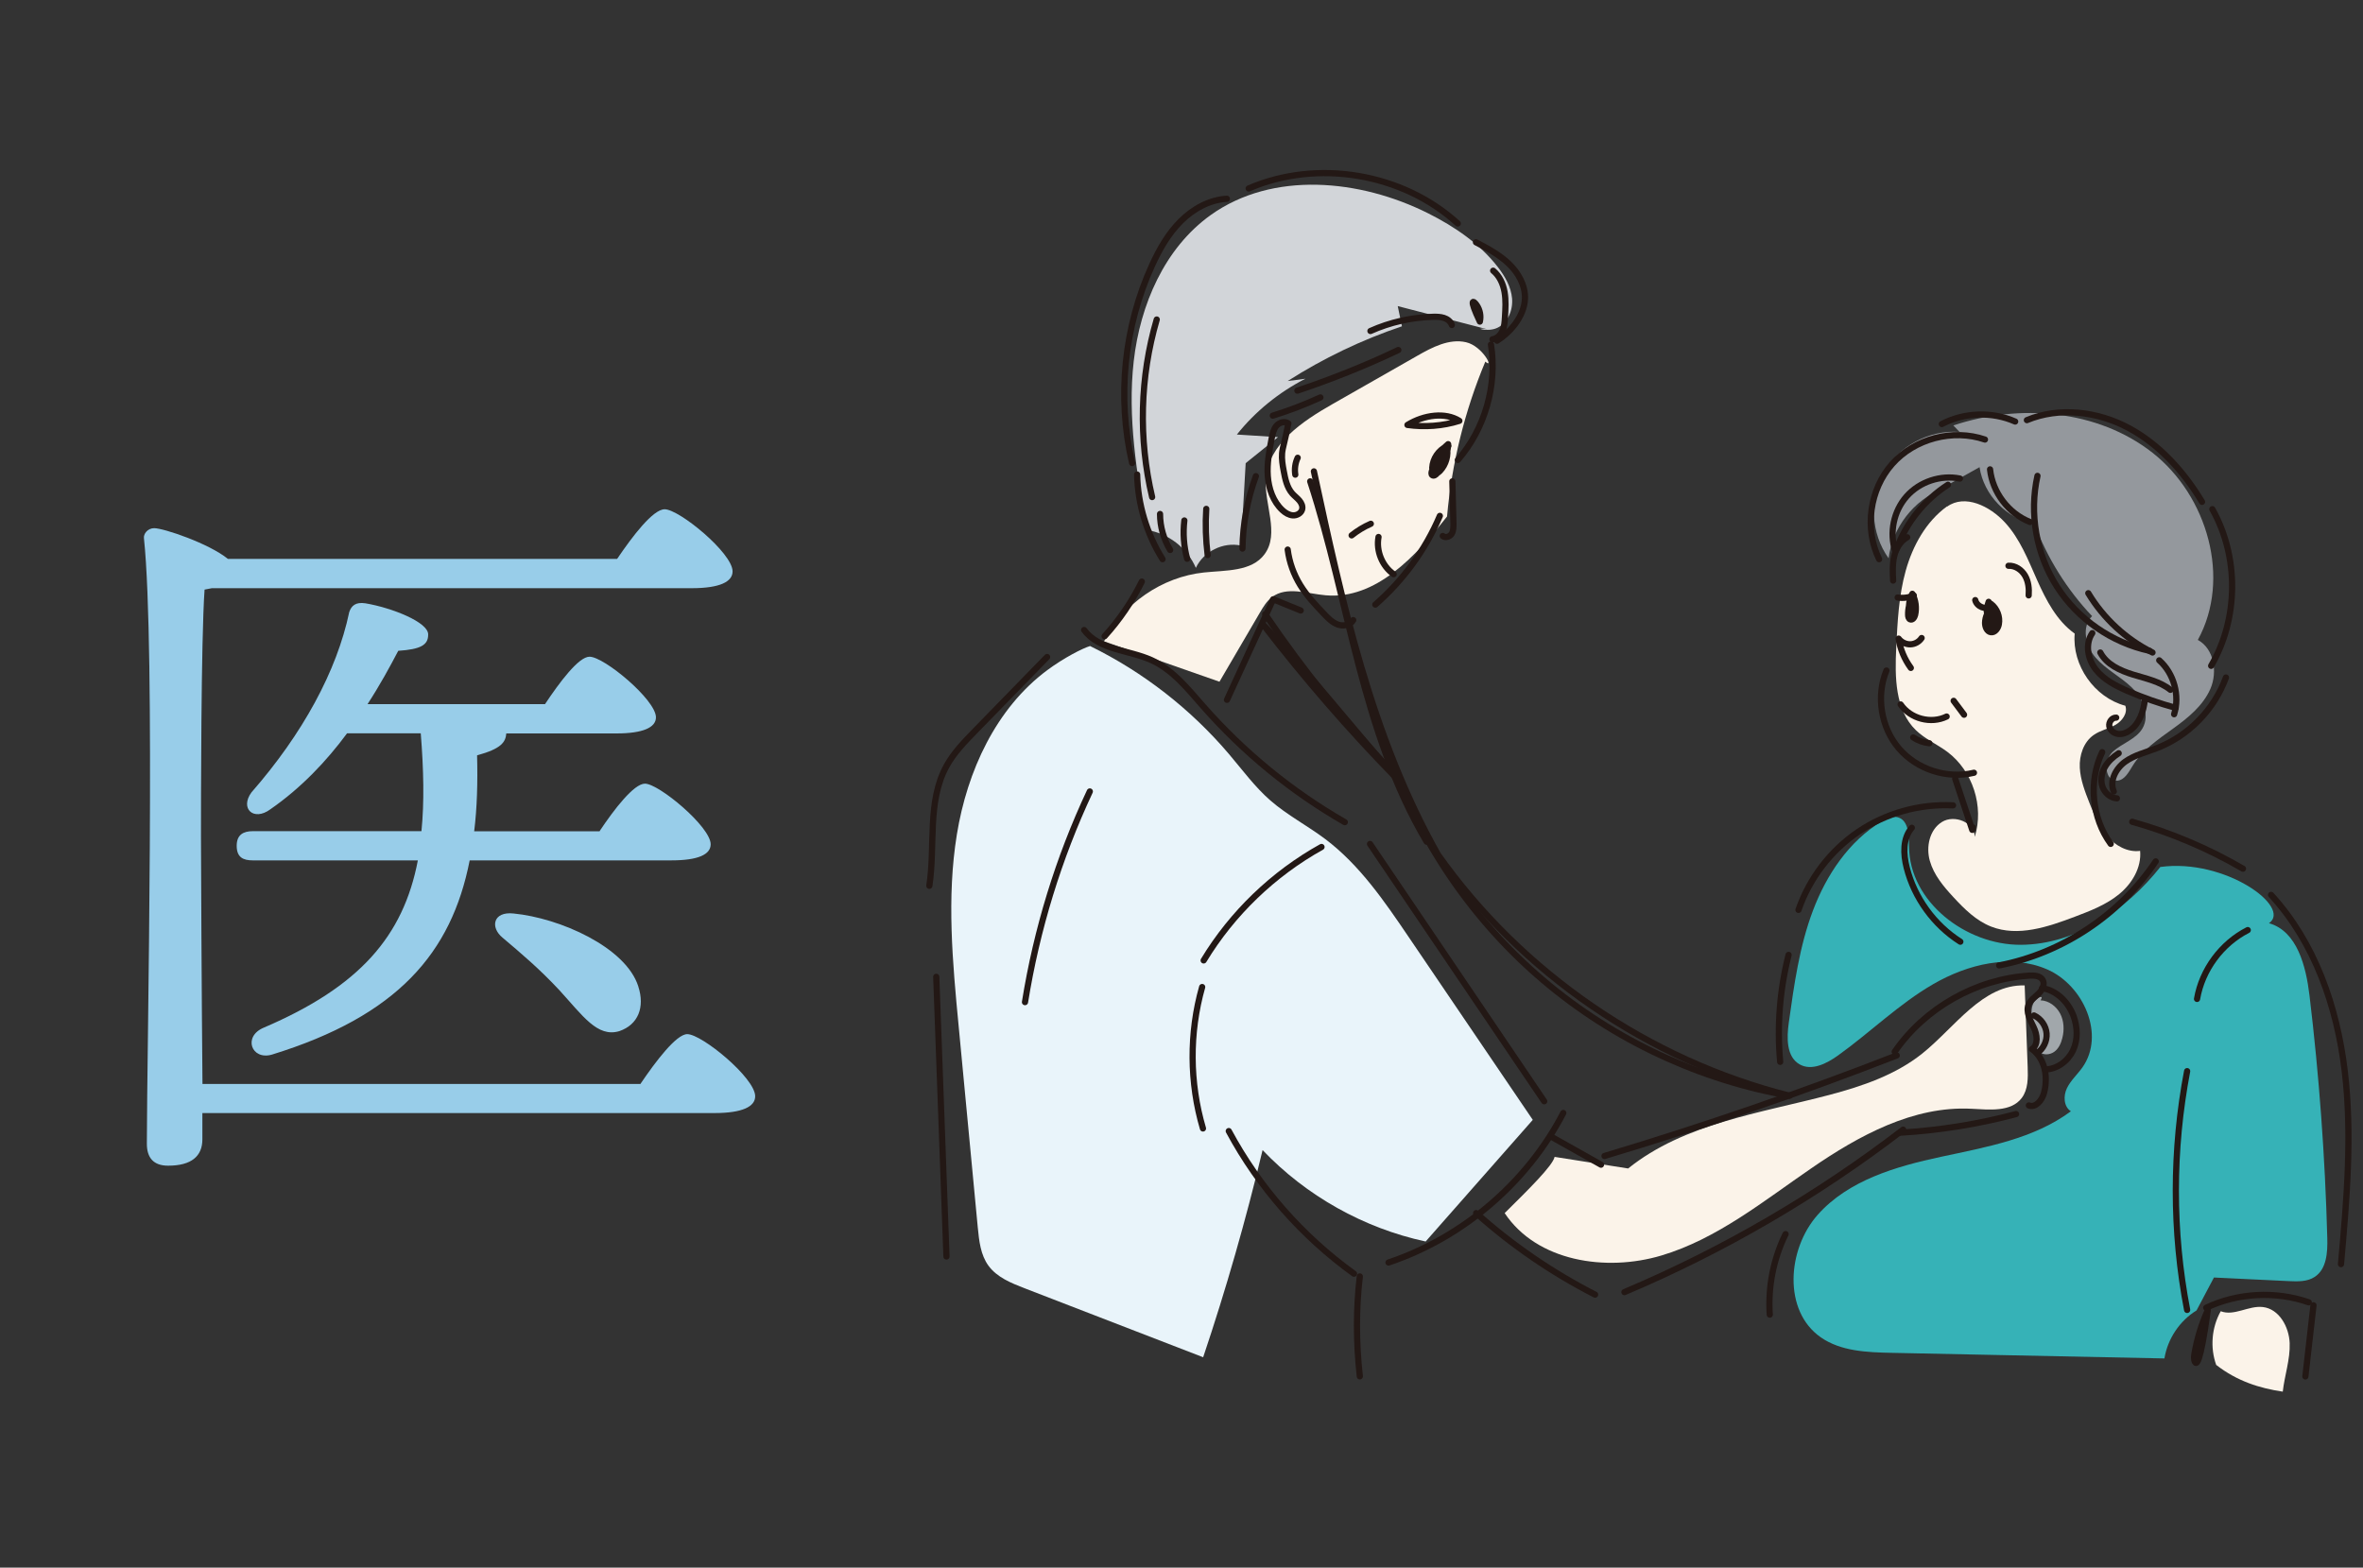 <?xml version="1.0" encoding="UTF-8"?>
<svg id="_レイヤー_2" data-name="レイヤー 2" xmlns="http://www.w3.org/2000/svg" viewBox="0 0 236.21 156.71">
  <rect x="0" y="0" width="236.21" height="156.71" fill="#333333" stroke="none"/>
  <defs>
    <style>
      .cls-1, .cls-2 {
        fill: none;
      }

      .cls-3 {
        fill: #36b2b7;
      }

      .cls-4 {
        fill: #d2d5d9;
      }

      .cls-5 {
        fill: #94989d;
      }

      .cls-2 {
        stroke: #231815;
        stroke-linecap: round;
        stroke-linejoin: round;
        stroke-width: .62px;
      }

      .cls-6 {
        fill: #a1a7ab;
      }

      .cls-7 {
        fill: #e9f4fa;
      }

      .cls-8 {
        fill: #fbf3e9;
      }

      .cls-9 {
        fill: #98cde9;
      }
    </style>
  </defs>
  <g id="_レイヤー_1-2" data-name="レイヤー 1">
    <g>
      <g>
        <path class="cls-9" d="M64.03,108.34c1.53-2.26,3.58-4.96,4.67-4.96,1.46,0,6.79,4.38,6.79,6.21,0,1.02-1.24,1.68-4.09,1.68H20.23v2.63c0,1.68-1.09,2.63-3.43,2.63-1.46,0-2.12-.8-2.12-2.19,0-9.12.88-49.49-.29-60.52-.07-.44.37-1.02,1.02-1.02.95,0,5.48,1.53,7.37,3.07h38.91c1.53-2.26,3.58-4.96,4.75-4.96,1.46,0,6.79,4.38,6.79,6.21,0,1.02-1.24,1.68-4.09,1.68H21.18l-.73.14c-.36,5.04-.36,21.83-.36,24.67,0,1.9.07,16.42.15,24.75h43.8ZM59.94,83.08c1.46-2.19,3.43-4.74,4.53-4.74,1.39,0,6.57,4.31,6.57,6.06,0,1.02-1.24,1.61-3.94,1.61h-20.15c-1.82,9.27-7.23,15.55-19.78,19.42-2.04.58-2.92-1.82-.8-2.7,9.56-4.09,13.94-9.12,15.4-16.72h-16.5c-.95,0-1.61-.29-1.61-1.46,0-1.1.66-1.46,1.61-1.46h16.86c.29-2.92.22-6.13-.07-9.78h-7.37c-2.04,2.77-4.6,5.47-7.66,7.59-1.68,1.24-3.07-.07-1.9-1.68,5.11-5.84,8.54-12.12,9.78-18.03.22-.66.66-1.02,1.61-.88,2.63.44,6.35,1.9,6.28,3.14,0,1.02-.73,1.46-2.99,1.61-.8,1.53-1.83,3.43-3.07,5.33h17.74c1.46-2.19,3.36-4.74,4.45-4.74,1.46,0,6.64,4.31,6.64,6.06,0,1.02-1.31,1.61-3.94,1.61h-11.02c-.07.88-.51,1.53-2.92,2.19.07,2.7,0,5.26-.29,7.59h12.56ZM63.81,98.63c.66,2.04,0,3.8-1.9,4.45-2.19.66-3.65-1.53-5.99-4.09-1.97-2.12-3.87-3.72-5.69-5.26-1.24-1.02-.95-2.63,1.1-2.41,4.6.44,11.24,3.36,12.48,7.3Z"/>
        <rect class="cls-1" y="102.84" width="236.21" height="30.28"/>
        <g>
          <path class="cls-8" d="M194.63,50.62c-2.1,1.52-3.43,3.93-4.13,6.43s-.82,5.12-.95,7.71c-.14,2.91-.13,6.21,1.97,8.24.91.88,2.12,1.4,3.14,2.16,2.54,1.9,3.69,5.47,2.74,8.5-.03-1.46-2.04-2.26-3.28-1.49s-1.61,2.48-1.21,3.89,1.37,2.56,2.36,3.63c1.09,1.18,2.27,2.35,3.77,2.94,2.68,1.05,5.68.03,8.37-.99,1.56-.59,3.14-1.2,4.43-2.26s2.24-2.66,2.09-4.32c-1.24.17-2.48-.52-3.3-1.47s-1.3-2.14-1.76-3.31c-.45-1.14-.91-2.32-.97-3.54s.37-2.55,1.38-3.26c.65-.46,1.46-.62,2.15-1s1.29-1.18,1.02-1.93c-3.09-.82-5.34-4.04-5.06-7.21-1.8-1.29-2.86-3.34-3.76-5.36-.9-2.02-1.72-4.14-3.22-5.76-1.5-1.63-4-2.86-5.78-1.57Z"/>
          <path class="cls-8" d="M221.54,136.46c-.63-1.75-.46-3.76.45-5.38,1.33.52,2.78-.58,4.2-.42,1.63.18,2.63,1.98,2.69,3.61s-.51,3.23-.69,4.85c-2.31-.34-4.57-1.05-6.65-2.67Z"/>
          <path class="cls-8" d="M148.48,36.14c-2.06,4.92-3.36,10.17-3.83,15.49-3.12,3.96-7.11,8.33-12.13,7.88-1.84-.16-3.9-.93-5.37.18-.53.4-.88.99-1.22,1.57-1.34,2.3-2.69,4.6-4.03,6.89-3.85-1.35-7.7-2.69-11.54-4.04,1.91-3.76,5.8-6.44,9.99-6.88,2.17-.23,4.77-.07,6.06-1.83,1.53-2.08-.06-4.98.13-7.55.26-3.47,3.65-5.74,6.67-7.46,2.82-1.61,5.64-3.21,8.46-4.82,1.5-.86,3.19-1.74,4.87-1.36s2.85,2.77,1.93,1.93Z"/>
          <path class="cls-8" d="M155.4,115.65c2.45.39,4.9.77,7.35,1.16,5.62-4.51,13.17-5.52,20.14-7.36,3.29-.87,6.59-2,9.25-4.12,3.29-2.63,6.03-6.94,10.25-6.82.1,2.72.2,5.45.3,8.17.04,1.07.05,2.23-.59,3.08-1.08,1.43-3.24,1.17-5.04,1.08-5.79-.3-11.23,2.67-16.01,5.96-4.78,3.28-9.41,7.05-14.97,8.71s-12.46.59-15.67-4.24c2.4-2.37,4.8-4.74,4.99-5.61Z"/>
          <path class="cls-5" d="M194.16,48.87c-2.86,1.12-5,3.89-5.37,6.94-1.77-2.45-1.97-5.94-.49-8.58s4.57-4.29,7.58-4.05l-.62-.65c6.62-2.21,14.42-1.58,19.91,2.73,5.49,4.31,7.89,12.59,4.53,18.71,1.62.88,1.99,3.19,1.26,4.88s-2.24,2.91-3.74,3.99-3.08,2.15-4.04,3.72c-.39.63-.8,1.43-1.54,1.48-1.27.09-1.38-2.02-.44-2.89s2.35-1.25,2.98-2.36c.76-1.34-.02-3.06-1.14-4.12s-2.54-1.76-3.55-2.92-1.45-3.08-.36-4.16c-2.51-2.64-4.48-5.8-5.76-9.21-2.76-.51-5.08-2.9-5.49-5.68-3.32,1.85-6.64,3.7-3.71,2.15Z"/>
          <path class="cls-4" d="M148.65,32.91c-2.98-.77-5.95-1.54-8.93-2.31l.42,2.02c-4.01,1.35-7.85,3.19-11.42,5.47.59-.08,1.18-.15,1.77-.23-2.64,1.35-5,3.26-6.85,5.58,1.37.09,2.74.17,4.11.26l-3.23,2.6c-.16,2.75-.31,5.5-.47,8.24-1.77-.39-3.75.59-4.51,2.23-.85-1.99-2.77-3.47-4.91-3.79-.98-5.58-1.94-11.25-1.3-16.88.64-5.63,3.08-11.3,7.69-14.6,6.2-4.43,14.92-3.59,21.73-.18,2.65,1.33,5.17,3.04,6.98,5.38.71.92,1.32,1.98,1.42,3.14s-.42,2.43-1.47,2.93-2.56-.1-1.03.14Z"/>
          <path class="cls-7" d="M108.98,64.59c5.29,2.59,10.04,6.29,13.86,10.78,1.35,1.59,2.59,3.29,4.16,4.66,1.69,1.47,3.7,2.51,5.49,3.86,3.42,2.58,5.89,6.19,8.29,9.73,4.15,6.11,8.29,12.22,12.44,18.33-3.57,4.05-7.14,8.11-10.71,12.16-6.18-1.33-11.94-4.56-16.3-9.14-1.67,6.99-3.65,13.9-5.94,20.71-5.95-2.3-11.9-4.6-17.86-6.9-1.34-.52-2.75-1.09-3.6-2.25-.79-1.08-.94-2.49-1.07-3.83-.64-6.7-1.28-13.41-1.91-20.11-.61-6.38-1.21-12.85-.18-19.17,1.03-6.33,3.9-12.61,9.04-16.43,1.63-1.21,3.51-2.18,4.28-2.41Z"/>
          <path class="cls-3" d="M226.81,92.29c2.82.8,3.7,4.3,4.05,7.21.97,8.05,1.56,16.15,1.78,24.26.04,1.43-.06,3.11-1.26,3.89-.74.49-1.7.46-2.58.42-2.5-.12-4.99-.24-7.49-.36-.58,1.1-1.16,2.19-1.74,3.29-1.69,1.04-2.89,2.84-3.21,4.8-9.09-.19-18.18-.37-27.27-.56-2.45-.05-5.07-.15-7.08-1.55-3.79-2.64-3.37-8.81-.3-12.26,3.07-3.45,7.81-4.82,12.33-5.79s9.26-1.79,12.97-4.55c-.73-.46-.77-1.55-.39-2.32s1.04-1.36,1.54-2.06c2.3-3.24.13-8.21-3.52-9.8-3.64-1.59-7.95-.52-11.39,1.47-3.44,1.99-6.3,4.83-9.53,7.14-1.13.81-2.63,1.57-3.83.88-1.33-.76-1.29-2.65-1.08-4.16.53-3.79,1.06-7.62,2.41-11.2s3.6-6.95,6.88-8.93c.49-.29,1.06-.56,1.6-.41,1.1.3,1.12,1.81,1.13,2.95.05,5.5,5.68,9.83,11.18,9.8,5.5-.03,10.52-3.47,13.94-7.78,6.47-.89,13.2,4.03,10.85,5.63Z"/>
          <path class="cls-6" d="M203.98,100c.83.03,1.58.6,1.96,1.33s.42,1.62.22,2.42c-.13.54-.37,1.08-.82,1.4s-1.14.36-1.52-.04c-.27-.28-.34-.7-.39-1.08-.09-.64-.18-1.28-.27-1.92-.09-.62-.17-1.29.12-1.85s1.11-.87.7-.27Z"/>
          <path class="cls-2" d="M190.65,53.71c-.7.39-1.13,1.15-1.31,1.93s-.14,1.59-.1,2.4"/>
          <path class="cls-2" d="M191.2,59.62c-.32.56-.48,1.22-.46,1.86,0,.17.05.38.21.44.24.09.43-.2.49-.45.16-.71.06-1.46-.28-2.11-.4.73-.45,1.65-.11,2.42.42-.48.41-1.29.15-2.16Z"/>
          <path class="cls-2" d="M191.31,59.53c-.51.22-1.08.29-1.62.2"/>
          <path class="cls-2" d="M199.18,60.66c-.46.4-.74,1-.75,1.61,0,.4.19.87.58.93.41.06.73-.39.8-.8.14-.75-.18-1.57-.79-2.03-.14.47-.23.96-.29,1.44-.03.22-.02.5.17.62.26.17.62-.13.62-.45s-.23-.57-.33-1.32Z"/>
          <path class="cls-2" d="M199.19,61.09c-.19.62-.15,1.31.1,1.9.22-.66.18-1.39-.11-2.02-.42.47-.45,1.24-.08,1.75.17-.67.11-1.39-.16-2.03-.38.77-.28,1.75.26,2.42.29-.85.22-1.83-.19-2.63-.3.58-.45,1.25-.41,1.91.01.28.15.63.42.62.26-.01.37-.33.39-.59.06-.79-.17-1.61-.62-2.26-.28.8-.32,1.69.39.93Z"/>
          <path class="cls-2" d="M199.09,60.62c-.57.39-1.48.04-1.64-.63"/>
          <path class="cls-2" d="M200.77,56.56c.68-.04,1.32.4,1.66.99s.41,1.3.36,1.97"/>
          <path class="cls-2" d="M192.09,63.78c-.25.38-.68.62-1.13.63s-.9-.21-1.17-.57c.16,1.06.59,2.07,1.22,2.93"/>
          <path class="cls-2" d="M189.99,70.42c.97,1.43,3.04,1.98,4.6,1.21"/>
          <path class="cls-2" d="M195.29,70.06l1.04,1.39"/>
          <path class="cls-2" d="M191.25,73.72c.48.32,1.04.52,1.61.58"/>
          <path class="cls-2" d="M188.57,67.03c-1.05,2.56-.55,5.69,1.25,7.79s4.81,3.08,7.5,2.43"/>
          <path class="cls-2" d="M195.45,77.86l1.7,5.1c.02-.08.04-.17.06-.25"/>
          <path class="cls-2" d="M194.72,48.46c-2.35,1.51-4.18,3.8-5.14,6.43"/>
          <path class="cls-2" d="M195.92,47.84c-1.92-.39-4.03.31-5.33,1.78-1.3,1.47-1.75,3.64-1.13,5.5"/>
          <path class="cls-2" d="M198.42,43.94c-3.21-1.1-7.04-.09-9.28,2.45-2.25,2.54-2.79,6.46-1.3,9.51"/>
          <path class="cls-2" d="M201.44,42.14c-2.31-1.02-5.09-.92-7.33.25"/>
          <path class="cls-2" d="M203.67,47.57c-.84,3.75-.13,7.84,1.95,11.08,2.07,3.24,5.48,5.6,9.24,6.41"/>
          <path class="cls-2" d="M208.75,59.3c1.52,2.53,3.78,4.61,6.42,5.93"/>
          <path class="cls-2" d="M209.95,65.23c.63,1.2,1.98,1.81,3.28,2.21s2.68.68,3.73,1.52"/>
          <path class="cls-2" d="M209.15,63.29c-.74,1.07-.46,2.61.35,3.64s2.02,1.64,3.21,2.16c1.55.67,3.14,1.23,4.77,1.67"/>
          <path class="cls-2" d="M215.84,66.01c1.47,1.31,2.08,3.51,1.49,5.39"/>
          <path class="cls-2" d="M214.4,69.98c-.13,1.15-.54,2.36-1.48,3.03-.34.25-.76.41-1.18.36s-.82-.35-.89-.77.27-.88.69-.86"/>
          <path class="cls-2" d="M198.93,46.92c.24,2.3,1.84,4.41,3.99,5.26"/>
          <path class="cls-2" d="M202.61,42c3.24-1.35,7.07-.88,10.17.78s5.53,4.38,7.34,7.39"/>
          <path class="cls-2" d="M221.15,50.9c2.68,4.76,2.63,10.94-.12,15.66"/>
          <path class="cls-2" d="M222.51,67.73c-1.16,3.2-3.75,5.85-6.93,7.07-1.07.41-2.22.68-3.15,1.35-.93.67-1.59,1.92-1.13,2.97"/>
          <path class="cls-2" d="M211.79,75.3c-.56.36-1.07.82-1.39,1.4s-.45,1.29-.24,1.92.79,1.15,1.45,1.19"/>
          <path class="cls-2" d="M210.14,75.19c-1.39,2.91-1.05,6.57.85,9.17"/>
          <path class="cls-2" d="M191.11,82.75c-.92,1.05-.86,2.64-.51,4,.77,3.02,2.73,5.72,5.36,7.39"/>
          <path class="cls-2" d="M199.84,96.51c6.31-1.22,12.08-5.06,15.65-10.4"/>
          <path class="cls-2" d="M213.14,82.15c3.87,1.09,7.6,2.67,11.07,4.69"/>
          <path class="cls-2" d="M227.02,89.46c4.37,4.75,6.59,11.17,7.36,17.58.77,6.41.2,12.9-.37,19.33"/>
          <path class="cls-2" d="M224.69,92.98c-2.63,1.34-4.57,3.97-5.07,6.88"/>
          <path class="cls-2" d="M218.63,107.08c-1.5,7.86-1.51,16.01,0,23.87"/>
          <path class="cls-2" d="M220.54,130.73c3.17-1.5,6.94-1.69,10.25-.54"/>
          <path class="cls-2" d="M189.4,105.14c3.03-4.39,8.14-7.28,13.47-7.61.49-.03,1.07.01,1.32.43.25.43-.03.99-.39,1.35s-.81.64-1.01,1.1c-.31.74.15,1.55.5,2.28s.5,1.76-.18,2.19c.86.59,1.31,1.65,1.38,2.69.04.59-.02,1.18-.18,1.74-.2.69-.82,1.46-1.5,1.2"/>
          <path class="cls-2" d="M201.53,111.37c-3.78,1.01-7.66,1.63-11.56,1.86"/>
          <path class="cls-2" d="M204.13,98.78c1.45.21,2.63,1.41,3.14,2.78.41,1.11.46,2.38-.05,3.45s-1.59,1.88-2.78,1.9"/>
          <path class="cls-2" d="M203.32,101.51c.7.32,1.2,1.04,1.26,1.8s-.32,1.55-.96,1.97"/>
          <path class="cls-2" d="M195.23,80.51c-3.33-.17-6.71.77-9.47,2.64-2.76,1.87-4.89,4.65-5.98,7.81"/>
          <path class="cls-2" d="M178.79,95.46c-.88,3.48-1.17,7.12-.84,10.69"/>
          <path class="cls-2" d="M149.04,34.44c.64,4.08-.6,8.42-3.31,11.54"/>
          <path class="cls-2" d="M140.69,42.48c1.68-1.03,3.8-1.29,5.19-.41-1.67.53-3.48.65-5.19.41Z"/>
          <path class="cls-2" d="M145.18,48.12l.11,4.2c0,.35.01.73-.17,1.03s-.63.46-.9.23"/>
          <path class="cls-2" d="M143.93,51.57c-1.44,3.39-3.67,6.45-6.45,8.87"/>
          <path class="cls-2" d="M144.78,44.57c-.73.7-1.29,1.56-1.64,2.5-.05.15-.09.34.03.43.15.12.36-.03.48-.18.67-.82,1.06-1.86,1.11-2.92-.77.63-1.31,1.52-1.52,2.49-.02.1-.04.2,0,.29.06.12.22.17.36.13s.24-.13.34-.23c.61-.64.88-1.59.68-2.46-.82.38-1.4,1.23-1.45,2.14,0,.12,0,.26.11.32.12.07.27-.03.36-.14.53-.57.79-1.38.67-2.15-.01.09-.03.17.48-.22Z"/>
          <path class="cls-2" d="M137.8,53.68c-.26,1.39.36,2.91,1.51,3.72"/>
          <path class="cls-2" d="M137.03,52.36c-.69.3-1.33.69-1.92,1.16"/>
          <path class="cls-2" d="M128.79,42.34c-.35-.28-.91-.11-1.2.23s-.38.81-.47,1.25c-.24,1.24-.48,2.51-.39,3.77s.53,2.55,1.46,3.41c.29.27.65.49,1.04.52s.82-.2.93-.58c.09-.32-.06-.65-.27-.9s-.48-.45-.7-.69c-.55-.62-.72-1.47-.87-2.28-.11-.58-.21-1.17-.16-1.76s.29-1.19.62-2.97Z"/>
          <path class="cls-2" d="M129.72,45.76c-.25.52-.33,1.12-.24,1.69"/>
          <path class="cls-2" d="M149.19,33.92c.46-.07.82-.44,1.01-.87s.21-.9.24-1.36c.05-.83.1-1.66-.04-2.48s-.5-1.62-1.14-2.15"/>
          <path class="cls-2" d="M147.93,32.15c.13-.56.01-1.17-.31-1.64s-.85-.8.31,1.64Z"/>
          <path class="cls-2" d="M145.13,32.49c-.12-.35-.44-.6-.79-.71s-.73-.12-1.1-.11c-2.15.06-4.29.54-6.25,1.42"/>
          <path class="cls-2" d="M139.78,34.99c-3.28,1.56-6.65,2.91-10.09,4.06"/>
          <path class="cls-2" d="M131.99,39.73c-1.54.71-3.14,1.32-4.76,1.82"/>
          <path class="cls-2" d="M147.54,24.22c1.16.61,2.34,1.24,3.29,2.15s1.65,2.16,1.61,3.47c-.03.94-.45,1.84-1.02,2.6-.49.64-1.09,1.19-1.77,1.62"/>
          <path class="cls-2" d="M145.72,22.34c-5.51-5.04-14.05-6.47-20.9-3.5"/>
          <path class="cls-2" d="M122.64,19.87c-1.75.1-3.38,1.01-4.62,2.25s-2.12,2.79-2.85,4.38c-2.81,6.14-3.53,13.21-2,19.79"/>
          <path class="cls-2" d="M115.63,31.94c-1.68,5.74-1.84,11.92-.46,17.75"/>
          <path class="cls-2" d="M113.67,47.44c.07,2.98.96,5.93,2.54,8.46"/>
          <path class="cls-2" d="M125.54,47.6c-.85,2.31-1.31,4.77-1.34,7.24"/>
          <path class="cls-2" d="M120.58,50.87c-.1,1.54-.05,3.09.14,4.62"/>
          <path class="cls-2" d="M118.39,52.03c-.15,1.28-.06,2.59.28,3.83"/>
          <path class="cls-2" d="M115.96,51.38c0,1.26.36,2.52,1.01,3.6"/>
          <path class="cls-2" d="M130.02,61.03c-.92-.37-1.83-.75-2.75-1.12-1.54,3.35-3.08,6.7-4.62,10.05"/>
          <path class="cls-2" d="M114.14,58.14c-.98,1.98-2.24,3.83-3.72,5.46"/>
          <path class="cls-2" d="M130.97,48.12c1.97,6.02,3.23,12.24,4.84,18.36,1.6,6.12,3.57,12.22,6.8,17.66"/>
          <path class="cls-2" d="M131.34,47.12c2.83,13.13,5.73,26.45,12.38,38.28,8.37,11.87,21.09,20.6,35.18,24.14"/>
          <path class="cls-2" d="M138.57,74.63c2.87,8.77,8.13,16.74,15.06,22.82,6.93,6.08,15.52,10.27,24.58,11.97"/>
          <path class="cls-2" d="M189.6,105.51c-9.6,3.74-19.35,7.09-29.21,10.05"/>
          <path class="cls-2" d="M155.08,113.64c1.65.93,3.31,1.86,4.96,2.79"/>
          <path class="cls-2" d="M147.56,121.27c3.59,3.21,7.6,5.96,11.89,8.15"/>
          <path class="cls-2" d="M162.38,129.17c9.93-4.2,19.31-9.67,27.86-16.24"/>
          <path class="cls-2" d="M139.48,77.68c-4.57-5.24-8.89-10.7-13.23-15.26,4.14,5.38,8.6,10.52,13.23,15.26Z"/>
          <path class="cls-2" d="M126.47,61.4c3.88,5.72,8.24,11.11,13.02,16.1"/>
          <path class="cls-2" d="M108.37,62.98c1.49,2.01,4.45,1.98,6.73,3.01,2.14.97,3.65,2.89,5.2,4.65,4.04,4.59,8.83,8.51,14.13,11.55"/>
          <path class="cls-2" d="M136.95,84.37c5.8,8.57,11.61,17.14,17.41,25.72"/>
          <path class="cls-2" d="M132.1,84.67c-4.82,2.68-8.93,6.63-11.78,11.34"/>
          <path class="cls-2" d="M120.17,98.67c-1.3,4.59-1.27,9.56.08,14.14"/>
          <path class="cls-2" d="M122.83,113.07c3.02,5.62,7.34,10.53,12.52,14.26"/>
          <path class="cls-2" d="M138.8,126.21c7.45-2.5,13.85-7.98,17.47-14.95"/>
          <path class="cls-2" d="M108.94,79.12c-3.13,6.67-5.31,13.78-6.48,21.06"/>
          <path class="cls-2" d="M135.93,127.6c-.38,3.18-.38,6.58,0,9.99"/>
          <path class="cls-2" d="M135.27,61.99c-.28.5-.98.64-1.52.45s-.97-.61-1.36-1.03c-.87-.91-1.74-1.83-2.4-2.9-.67-1.08-1.11-2.31-1.27-3.57"/>
          <path class="cls-2" d="M178.49,123.37c-1.22,2.48-1.77,5.29-1.58,8.05"/>
          <path class="cls-2" d="M231.26,130.49c-.27,2.37-.54,4.74-.81,7.11"/>
          <path class="cls-2" d="M220.69,130.99c-.62,1.37-1.06,2.81-1.32,4.29-.05.29-.09.61.04.87s.52.42,1.28-5.16Z"/>
          <path class="cls-2" d="M104.67,65.68c-2.41,2.47-4.81,4.94-7.22,7.41-1.05,1.08-2.11,2.17-2.83,3.48-1.96,3.56-1.11,7.96-1.72,11.98"/>
          <path class="cls-2" d="M93.59,97.65c.34,9.32.68,18.64,1.02,27.96"/>
        </g>
      </g>
      <rect class="cls-1" x="123.84" width="26.91" height="156.71"/>
    </g>
  </g>
</svg>